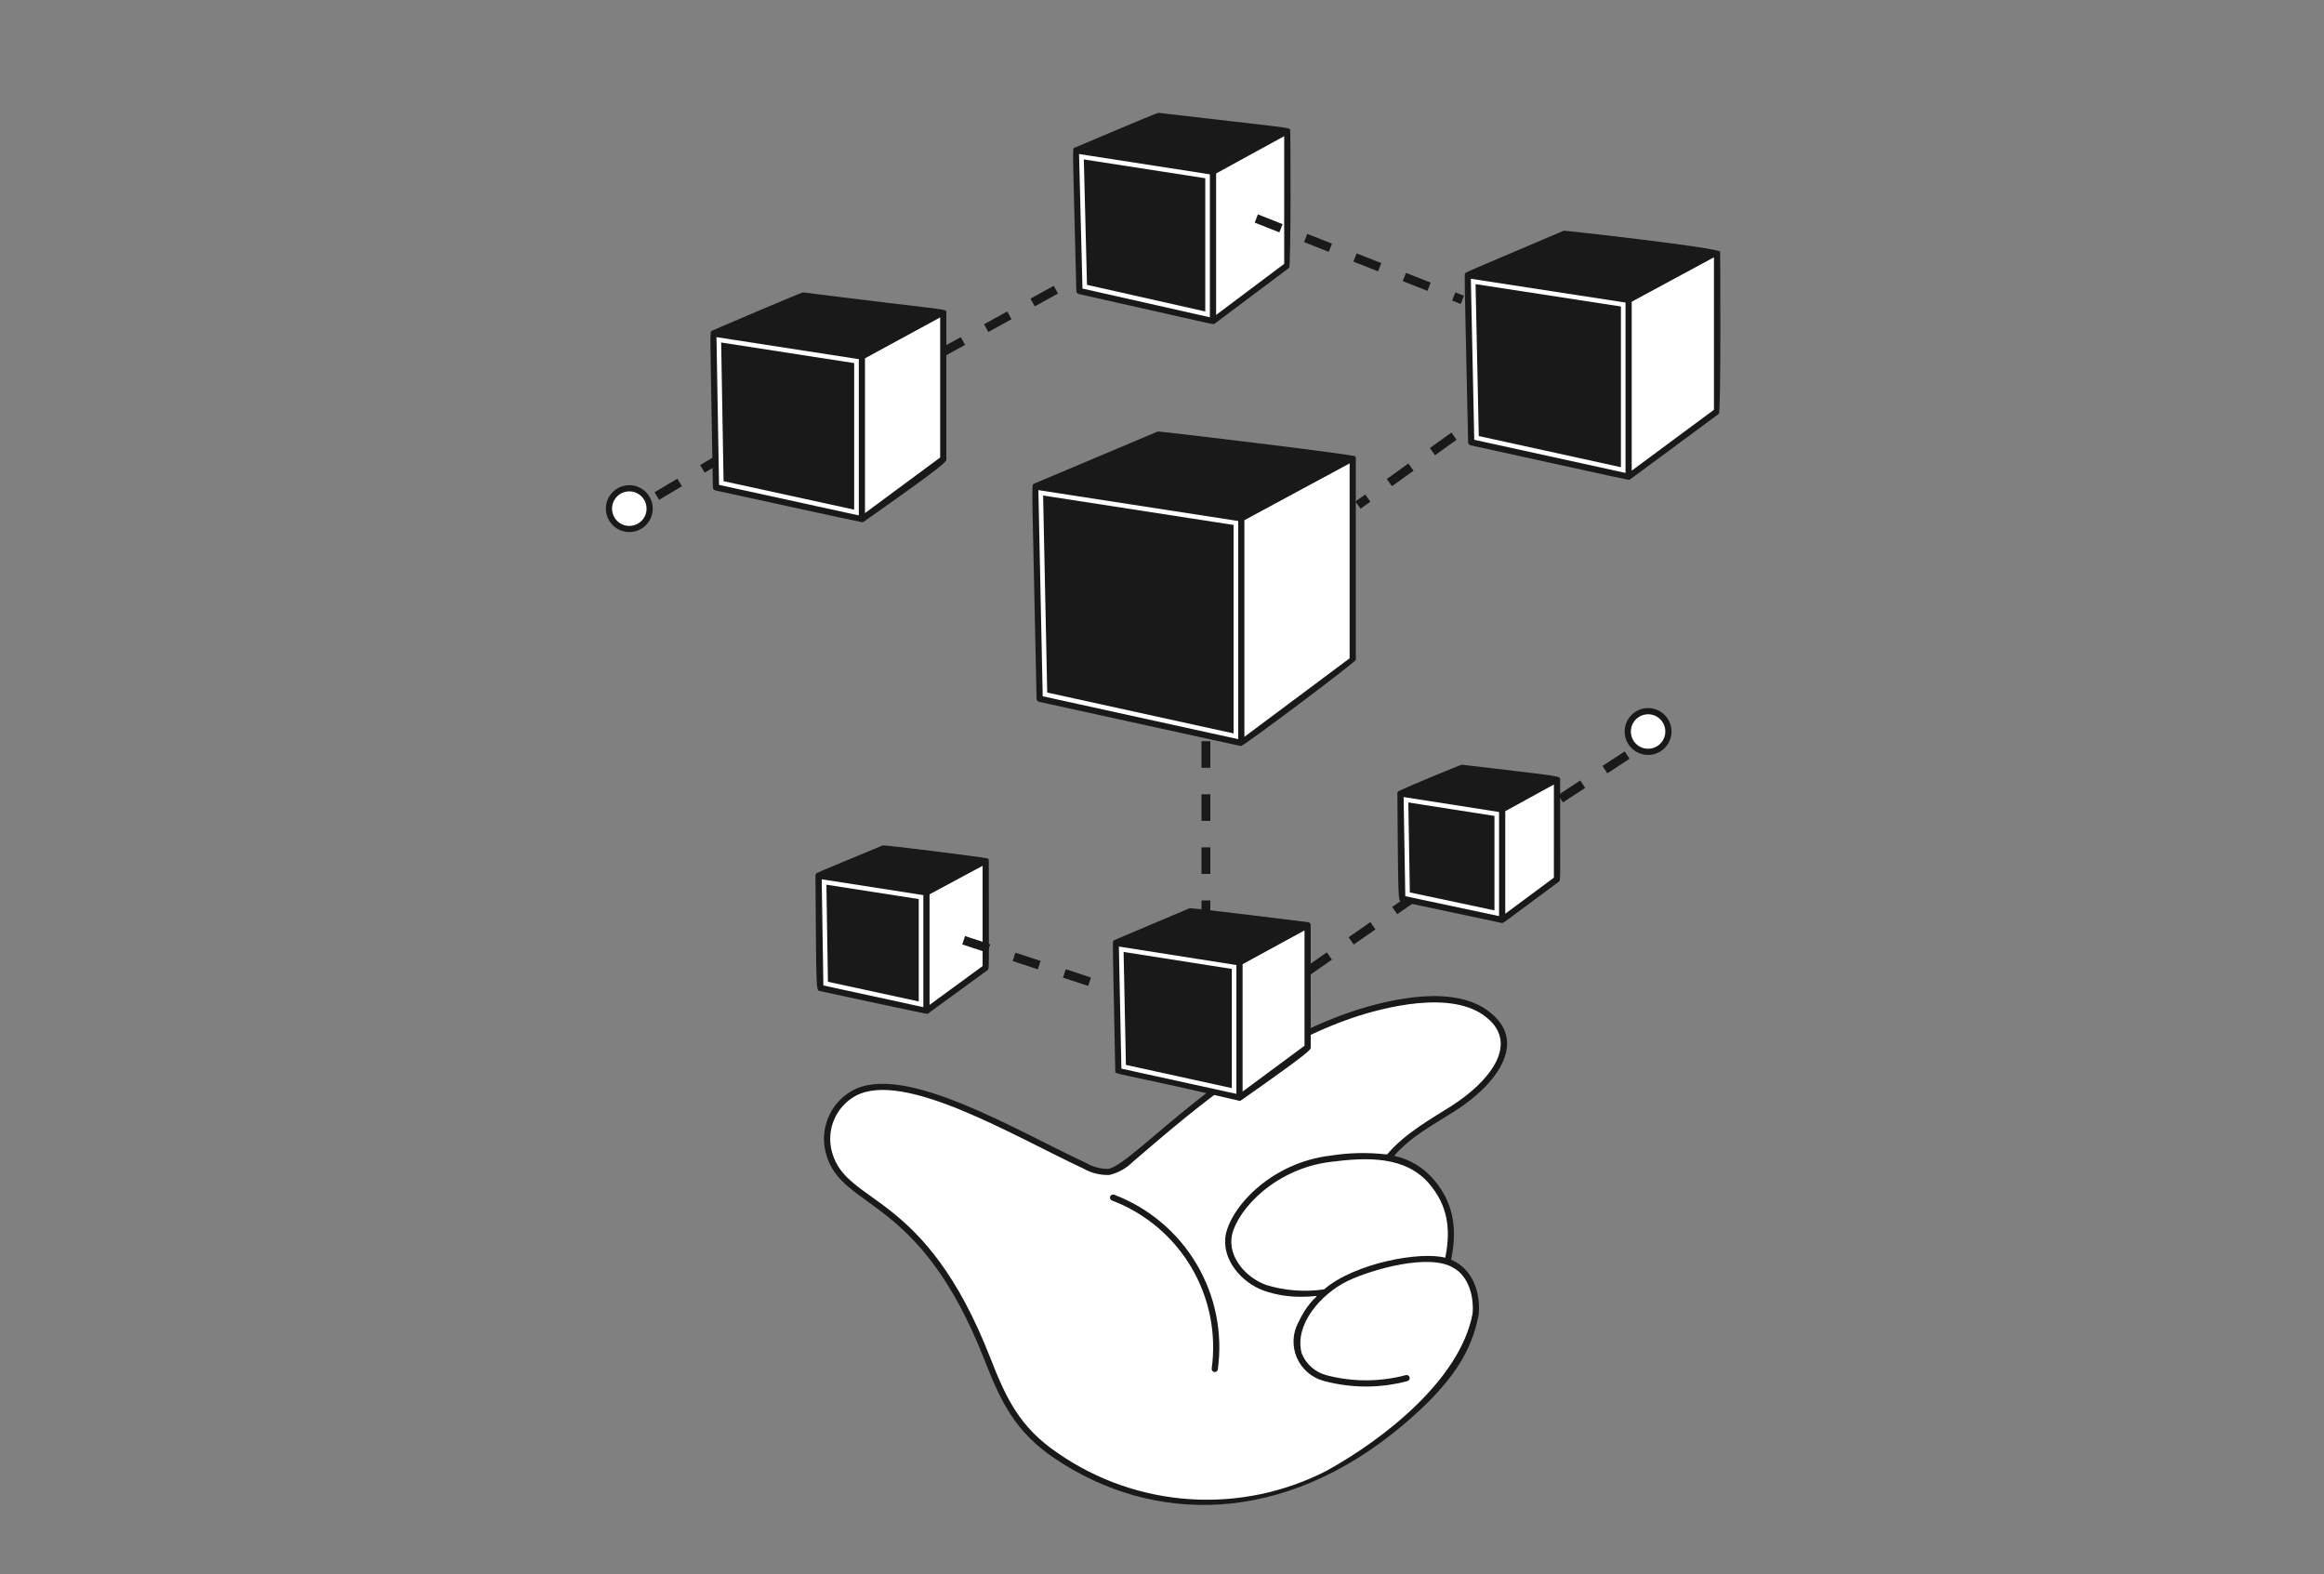 <svg width="564" height="382" viewBox="0 0 564 382" fill="none" xmlns="http://www.w3.org/2000/svg">
<rect x="0" y="0" width="564" height="382" fill="#808080" stroke="none"/>
<g clip-path="url(#clip0_54_2933)">
<g clip-path="url(#clip1_54_2933)">
<path d="M352.746 268.931C359.832 264.425 370.776 254.124 361.331 246.396C353.182 239.529 337.294 243.177 328.279 246.182C307.247 253.268 290.936 267.214 274.409 281.381C272.937 282.866 271.079 283.909 269.045 284.392C267.013 284.43 265.008 283.91 263.25 282.89C246.104 274.869 219.297 258.71 207.234 265.29C204.722 266.677 202.758 268.878 201.665 271.532C200.572 274.185 200.417 277.132 201.224 279.885C203.227 287.009 210.882 290.402 216.248 294.694C225.691 302.421 232.989 313.796 237.71 324.956C242.445 336.25 244.701 345.422 256.381 353.286C265.965 359.854 277.142 363.719 288.737 364.473C300.331 365.228 311.915 362.846 322.27 357.577C336.607 349.67 355.046 335.029 358.112 318.946C358.615 313.671 356.64 308.031 351.322 306.162C354.066 291.927 347.3 282.828 336.982 280.976C341.078 275.633 347.146 272.517 352.746 268.931Z" fill="white"/>
<path d="M361.815 245.822C353.222 238.585 336.968 242.495 328.041 245.467C297.171 255.862 275.616 282.098 269.045 283.632C267.123 283.669 265.227 283.174 263.569 282.199C246.029 274 219.342 257.819 206.877 264.621C204.217 266.094 202.137 268.429 200.978 271.24C199.819 274.051 199.65 277.173 200.499 280.092C204.365 293.85 223.152 289.635 238.895 329.95C242.894 340.18 246.368 347.447 255.944 353.892C279.884 370.005 311.439 370.173 340.332 345.92C352.753 335.494 357.203 327.693 358.853 319.007C359.36 313.702 357.468 307.922 352.157 305.67C352.171 305.636 352.181 305.601 352.188 305.566C353.812 297.639 352.445 291.645 348.176 286.488C345.67 283.43 342.206 281.308 338.344 280.465C342.317 275.827 347.986 272.857 353.143 269.559C362.901 263.361 370.796 253.167 361.815 245.822ZM347.026 287.456C351.033 292.296 352.26 297.701 350.746 305.196C344.687 303.588 328.823 306.455 321.337 312.871C316.633 313.561 311.835 313.197 307.29 311.808C302.401 310.048 297.955 305.067 298.963 299.8C300.433 293.18 309.788 283.501 323.004 281.925C331.623 280.833 341.172 280.381 347.026 287.448V287.456ZM352.341 268.306C347.674 271.291 340.991 274.936 336.618 280.144C332.028 279.604 327.386 279.699 322.823 280.427C308.988 282.072 299.097 292.262 297.489 299.489C296.32 305.567 301.291 311.242 306.772 313.213C309.754 314.232 312.89 314.723 316.04 314.662C322.332 314.662 318.924 312.852 315.141 320.782C314.411 322.108 313.995 323.585 313.928 325.098C313.859 326.61 314.141 328.119 314.75 329.506C315.358 330.892 316.275 332.12 317.433 333.096C318.59 334.071 319.956 334.768 321.425 335.132C328.021 336.888 334.962 336.888 341.559 335.132C341.654 335.107 341.743 335.063 341.821 335.003C341.9 334.943 341.966 334.868 342.016 334.783C342.065 334.697 342.097 334.603 342.11 334.506C342.123 334.407 342.117 334.308 342.092 334.213C342.066 334.118 342.022 334.028 341.962 333.949C341.903 333.871 341.828 333.805 341.742 333.756C341.657 333.706 341.562 333.674 341.465 333.661C341.367 333.647 341.268 333.654 341.172 333.679C334.834 335.368 328.164 335.368 321.826 333.679C320.497 333.319 319.27 332.654 318.242 331.737C317.215 330.82 316.414 329.678 315.905 328.398C313.997 321.398 320.711 313.871 327.083 310.824C333.127 307.939 346.859 304.137 352.604 307.585C356.439 309.603 357.755 314.705 357.367 318.797C354.339 334.694 336.031 349.117 321.916 356.904C311.69 362.154 300.232 364.531 288.762 363.782C277.292 363.033 266.24 359.187 256.784 352.652C247.394 346.334 244.109 339.168 240.295 329.408C224.413 288.735 205.59 292.632 201.952 279.689C201.196 277.097 201.343 274.326 202.368 271.829C203.392 269.332 205.234 267.256 207.593 265.943C219.312 259.554 246.037 275.686 262.851 283.519C264.783 284.628 266.982 285.179 269.208 285.114C271.365 284.612 273.337 283.514 274.9 281.945C290.959 268.18 307.564 253.954 328.518 246.89C335.462 244.576 352.516 239.949 360.857 246.975C368.939 253.591 360.926 262.837 352.343 268.299L352.341 268.306Z" fill="#191919"/>
<path d="M294.055 332.14C295.24 323.599 293.491 314.908 289.094 307.49C284.697 300.072 277.913 294.366 269.852 291.305C269.714 291.25 269.596 291.158 269.511 291.037C269.426 290.917 269.38 290.774 269.376 290.627C269.371 290.48 269.411 290.334 269.49 290.21C269.568 290.086 269.682 289.986 269.816 289.926C269.994 289.843 270.198 289.834 270.383 289.9C278.76 293.081 285.811 299.011 290.381 306.719C294.951 314.429 296.77 323.461 295.54 332.338C295.5 332.522 295.391 332.683 295.237 332.792C295.084 332.9 294.894 332.947 294.707 332.924C294.521 332.898 294.35 332.804 294.229 332.659C294.109 332.514 294.047 332.329 294.055 332.14Z" fill="#191919"/>
<path d="M159.954 121.286L158.855 119.442L164.387 116.146L165.486 117.991L159.954 121.286ZM171.017 114.695L169.918 112.85L175.451 109.556L176.549 111.393L171.017 114.695ZM182.08 108.105L180.982 106.26L186.513 102.965L187.611 104.809L182.08 108.105Z" fill="#191919"/>
<path d="M317.949 236.547L316.723 234.776L322.008 231.098L323.234 232.859L317.949 236.547ZM328.519 229.192L327.292 227.43L332.577 223.751L333.803 225.523L328.519 229.192ZM339.088 221.834L337.862 220.073L343.147 216.396L344.373 218.156L339.088 221.834Z" fill="#191919"/>
<path d="M228.564 86.799L227.528 84.919L233.17 81.806L234.209 83.684L228.564 86.799ZM239.844 80.566L238.807 78.686L244.445 75.575L245.481 77.455L239.844 80.566ZM251.118 74.342L250.08 72.464L255.718 69.352L256.756 71.231L251.118 74.342ZM262.391 68.118L261.355 66.241L266.993 63.128L268.029 65.007L262.391 68.118ZM273.666 61.897L272.628 60.017L274.965 58.727L276.003 60.605L273.666 61.897Z" fill="#191919"/>
<path d="M330.193 123.442L328.942 121.699L331.322 119.989L332.573 121.732L330.193 123.442ZM337.811 117.975L336.559 116.233L341.789 112.476L343.042 114.217L337.811 117.975ZM348.264 110.461L347.011 108.717L352.241 104.962L353.494 106.706L348.264 110.461ZM358.716 102.947L357.464 101.205L362.694 97.448L363.947 99.192L358.716 102.947ZM369.169 95.434L367.924 93.678L373.154 89.922L374.407 91.666L369.169 95.434Z" fill="#191919"/>
<path d="M328.281 111.184V160.118L301.238 180.292V125.778L328.281 111.184Z" fill="white"/>
<path d="M300.303 179.13L253.225 168.806L252.19 119.147L300.303 126.581V179.13Z" fill="#191919" stroke="white" stroke-width="1.87"/>
<path d="M328.888 110.739C328.403 110.253 281.231 104.598 280.99 104.699L250.859 117.403C250.267 117.733 250.493 117.415 251.558 169.578C251.561 169.747 251.621 169.909 251.729 170.039C251.835 170.169 251.983 170.26 252.148 170.296L301.139 181.038C301.736 181.121 329.031 160.646 329.031 160.114V111.295C329.058 111.098 329.007 110.898 328.888 110.739ZM251.999 118.933L300.496 126.423V179.361L253.048 168.955L251.999 118.933ZM327.533 159.742L301.995 178.797V126.228L327.533 112.445V159.742Z" fill="#191919"/>
<path d="M416.705 61.178V99.81L395.244 115.691V72.768L416.705 61.178Z" fill="white"/>
<path d="M394.309 114.531L357.959 106.567L357.141 67.853L394.309 73.571V114.531Z" fill="#191919" stroke="white" stroke-width="1.87"/>
<path d="M417.452 61.089C417.335 60.126 379.676 55.904 379.496 55.98C355.503 66.162 355.79 66.041 355.568 66.325C355.352 66.642 355.392 66.358 356.29 107.336C356.293 107.505 356.353 107.667 356.46 107.798C356.567 107.929 356.714 108.02 356.88 108.055C395.475 116.527 395.133 116.508 395.502 116.395L417.144 100.414C417.678 100.024 417.474 61.267 417.452 61.089ZM356.952 67.644L394.492 73.418V114.759L357.779 106.717L356.952 67.644ZM415.948 99.438L395.989 114.209V73.216L415.948 62.438V99.438Z" fill="#191919"/>
<path d="M312.401 31.774V64.397L294.374 77.918V41.647L312.401 31.774Z" fill="white"/>
<path d="M293.437 76.75L262.879 69.869L262.066 37.593L293.437 42.449V76.75Z" fill="#191919" stroke="white" stroke-width="1.87"/>
<path d="M313.099 31.504C312.879 30.891 313.113 31.112 281.152 27.381C280.716 27.33 260.489 36.011 260.67 35.885C260.239 36.186 260.348 35.897 261.212 70.641C261.218 70.807 261.279 70.967 261.384 71.095C261.491 71.223 261.636 71.313 261.799 71.35C294.573 78.714 294.284 78.727 294.613 78.626C294.817 78.544 294.634 78.643 312.85 64.993C313.317 64.649 313.215 31.83 313.099 31.504ZM261.872 37.377L293.619 42.3V76.989L262.7 70.026L261.872 37.377ZM311.654 64.022L295.129 76.424V42.093L311.654 33.043V64.022Z" fill="#191919"/>
<path d="M228.914 75.773V111.399L209.169 125.994V86.504L228.914 75.773Z" fill="white"/>
<path d="M208.231 124.833L174.675 117.513L174.063 82.018L208.231 87.306V124.833Z" fill="#191919" stroke="white" stroke-width="1.87"/>
<path d="M229.664 75.768C229.664 74.827 229.717 75.371 194.878 70.949C194.557 70.908 172.857 80.188 172.692 80.301C172.221 80.622 172.369 80.312 173.004 118.28C173.007 118.449 173.067 118.613 173.174 118.743C173.282 118.874 173.431 118.965 173.596 119.002C173.773 119.04 209.075 126.773 209.291 126.736C209.34 126.728 209.388 126.714 209.434 126.696L209.466 126.683L209.521 126.656L209.609 126.598C230.19 112.149 229.664 111.987 229.664 111.393V75.768ZM173.877 81.807L208.424 87.152V125.065L174.497 117.66L173.877 81.807ZM228.163 111.02L209.92 124.503V86.945L228.167 77.024L228.163 111.02Z" fill="#191919"/>
<path d="M239.216 208.838V234.808L224.836 245.324V216.566L239.216 208.838Z" fill="white"/>
<path d="M223.899 244.166L200.003 238.988L199.603 213.583L223.899 217.366V244.166Z" fill="#191919" stroke="white" stroke-width="1.87"/>
<path d="M239.612 208.283C237.546 207.865 214.586 204.996 214.241 205.139C202.094 210.203 199.205 211.355 198.402 211.773C198.254 211.828 198.127 211.927 198.036 212.057C197.947 212.187 197.899 212.341 197.899 212.499C198.119 240.491 198.014 240.28 198.92 240.477C206.7 242.167 224.909 246.083 225.101 246.026L239.656 235.408C240.135 235.054 239.965 235.408 239.965 208.915C239.965 208.639 239.903 208.341 239.612 208.283ZM199.415 213.366L224.082 217.208V244.392L199.821 239.129L199.415 213.366ZM238.462 234.425L225.586 243.843V217.013L238.462 210.094V234.425Z" fill="#191919"/>
<path d="M317.337 224.506V254.124L300.811 266.358V233.52L317.337 224.506Z" fill="white"/>
<path d="M299.875 265.196L272.326 259.162L271.721 229.896L299.875 234.319V265.196Z" fill="#191919" stroke="white" stroke-width="1.87"/>
<path d="M318.083 224.372C318.055 224.236 317.992 224.11 317.898 224.006C317.805 223.902 317.685 223.826 317.551 223.784C317.375 223.729 289.014 220.253 288.718 220.379C270.194 228.215 270.374 228.113 270.217 228.29C269.95 228.29 270.061 229.311 270.663 259.933C270.681 260.852 270.629 260.05 300.656 267.09C300.76 267.117 300.869 267.119 300.974 267.095C301.08 267.073 301.178 267.026 301.263 266.959C318.581 254.788 318.093 254.712 318.093 254.122L318.083 224.372ZM271.533 229.687L300.056 234.171V265.432L272.148 259.311L271.533 229.687ZM316.586 253.752L301.562 264.874V233.964L316.586 225.77V253.752Z" fill="#191919"/>
<path d="M377.859 189.093V213.345L364.553 223.219V196.391L377.859 189.093Z" fill="white"/>
<path d="M363.619 222.064L341.224 217.308L340.826 193.624L363.619 197.19V222.064Z" fill="#191919" stroke="white" stroke-width="1.87"/>
<path d="M354.771 185.556C354.565 185.532 342.311 190.588 339.74 191.817C339.533 191.916 339.115 191.975 339.121 192.54C339.342 218.75 339.238 218.608 340.144 218.801L364.385 223.95C364.864 224.045 363.725 224.732 378.307 213.949C378.78 213.595 378.612 213.949 378.612 189.093C378.612 188.224 378.527 188.393 354.771 185.556ZM340.637 193.407L363.801 197.033V222.299L341.043 217.464L340.637 193.407ZM377.108 212.968L365.304 221.725V196.835L377.108 190.363V212.968Z" fill="#191919"/>
<path d="M354.501 73.765L352.405 72.938L353.192 70.942L355.289 71.769L354.501 73.765ZM346.415 70.577L340.427 68.211L341.215 66.215L347.204 68.58L346.415 70.577ZM334.439 65.848L328.449 63.483L329.237 61.486L335.227 63.851L334.439 65.848ZM322.463 61.114L316.475 58.749L317.263 56.752L323.251 59.118L322.463 61.114ZM310.485 56.386L304.497 54.021L305.277 52.024L311.265 54.389L310.485 56.386Z" fill="#191919"/>
<path d="M264.092 239.243L257.975 237.229L258.644 235.189L264.761 237.204L264.092 239.243ZM251.868 235.214L245.75 233.2L246.422 231.162L252.538 233.177L251.868 235.214ZM239.643 231.188L233.527 229.173L234.2 227.136L240.313 229.15L239.643 231.188Z" fill="#191919"/>
<path d="M293.728 224.935H291.583V218.497H293.728V224.935ZM293.728 212.057H291.583V205.619H293.728V212.057ZM293.728 199.18H291.583V192.743H293.728V199.18ZM293.728 186.303H291.583V179.864H293.728V186.303Z" fill="#191919"/>
<path d="M379.307 194.712L378.13 192.917L383.516 189.388L384.692 191.184L379.307 194.712ZM390.078 187.655L388.902 185.859L394.286 182.332L395.464 184.127L390.078 187.655Z" fill="#191919"/>
<path d="M152.722 128.354C154.031 128.354 155.287 127.834 156.212 126.909C157.138 125.983 157.659 124.728 157.659 123.419C157.659 122.109 157.138 120.853 156.212 119.928C155.287 119.002 154.031 118.482 152.722 118.482C151.414 118.482 150.158 119.002 149.232 119.928C148.307 120.853 147.787 122.109 147.787 123.419C147.787 124.728 148.307 125.983 149.232 126.909C150.158 127.834 151.414 128.354 152.722 128.354Z" fill="white"/>
<path d="M152.723 129.109C151.214 129.109 149.767 128.51 148.701 127.443C147.634 126.377 147.035 124.93 147.035 123.421C147.035 121.913 147.634 120.466 148.701 119.399C149.767 118.333 151.214 117.733 152.723 117.733C154.231 117.733 155.678 118.333 156.745 119.399C157.811 120.466 158.411 121.913 158.411 123.421C158.411 124.93 157.811 126.377 156.745 127.443C155.678 128.51 154.231 129.109 152.723 129.109ZM152.723 119.236C152.172 119.236 151.627 119.344 151.119 119.555C150.611 119.765 150.149 120.073 149.759 120.462C149.37 120.851 149.062 121.312 148.85 121.821C148.64 122.329 148.531 122.873 148.531 123.424C148.531 123.975 148.639 124.519 148.849 125.027C149.06 125.536 149.368 125.998 149.757 126.388C150.146 126.777 150.607 127.085 151.116 127.297C151.624 127.507 152.168 127.615 152.719 127.616C153.83 127.616 154.897 127.175 155.683 126.39C156.47 125.603 156.912 124.538 156.912 123.426C156.913 122.314 156.472 121.248 155.686 120.461C154.9 119.675 153.834 119.233 152.723 119.232V119.236Z" fill="#191919"/>
<path d="M399.968 182.44C401.276 182.44 402.532 181.919 403.458 180.994C404.383 180.068 404.903 178.813 404.903 177.504C404.903 176.195 404.383 174.939 403.458 174.014C402.532 173.088 401.276 172.568 399.968 172.568C398.659 172.568 397.403 173.088 396.478 174.014C395.552 174.939 395.031 176.195 395.031 177.504C395.031 178.813 395.552 180.068 396.478 180.994C397.403 181.919 398.659 182.44 399.968 182.44Z" fill="white"/>
<path d="M399.966 183.191C399.124 183.192 398.294 183.006 397.533 182.646C396.772 182.287 396.101 181.764 395.567 181.113C395.033 180.463 394.651 179.702 394.446 178.886C394.242 178.07 394.221 177.219 394.385 176.394C394.603 175.291 395.144 174.276 395.94 173.48C396.736 172.684 397.75 172.143 398.853 171.924C399.679 171.76 400.53 171.782 401.345 171.987C402.161 172.191 402.921 172.574 403.572 173.108C404.221 173.641 404.745 174.312 405.105 175.072C405.465 175.832 405.653 176.662 405.653 177.504C405.652 179.012 405.052 180.457 403.986 181.524C402.92 182.59 401.474 183.19 399.966 183.191ZM399.966 173.319C399.138 173.32 398.33 173.566 397.643 174.027C396.954 174.487 396.419 175.14 396.102 175.904C395.785 176.669 395.702 177.51 395.862 178.322C396.022 179.133 396.42 179.879 397.004 180.465C397.59 181.051 398.336 181.449 399.149 181.611C399.96 181.771 400.803 181.689 401.567 181.372C402.333 181.056 402.987 180.52 403.447 179.831C403.907 179.141 404.152 178.332 404.15 177.504C404.149 176.394 403.708 175.33 402.924 174.546C402.139 173.761 401.076 173.32 399.966 173.319Z" fill="#191919"/>
</g>
</g>
<defs>
<clipPath id="clip0_54_2933">
<rect width="562.81" height="381.44" fill="white" transform="translate(0.445 0.57)"/>
</clipPath>
<clipPath id="clip1_54_2933">
<rect width="562.81" height="381.44" fill="white" transform="translate(0.445 0.57)"/>
</clipPath>
</defs>
</svg>
